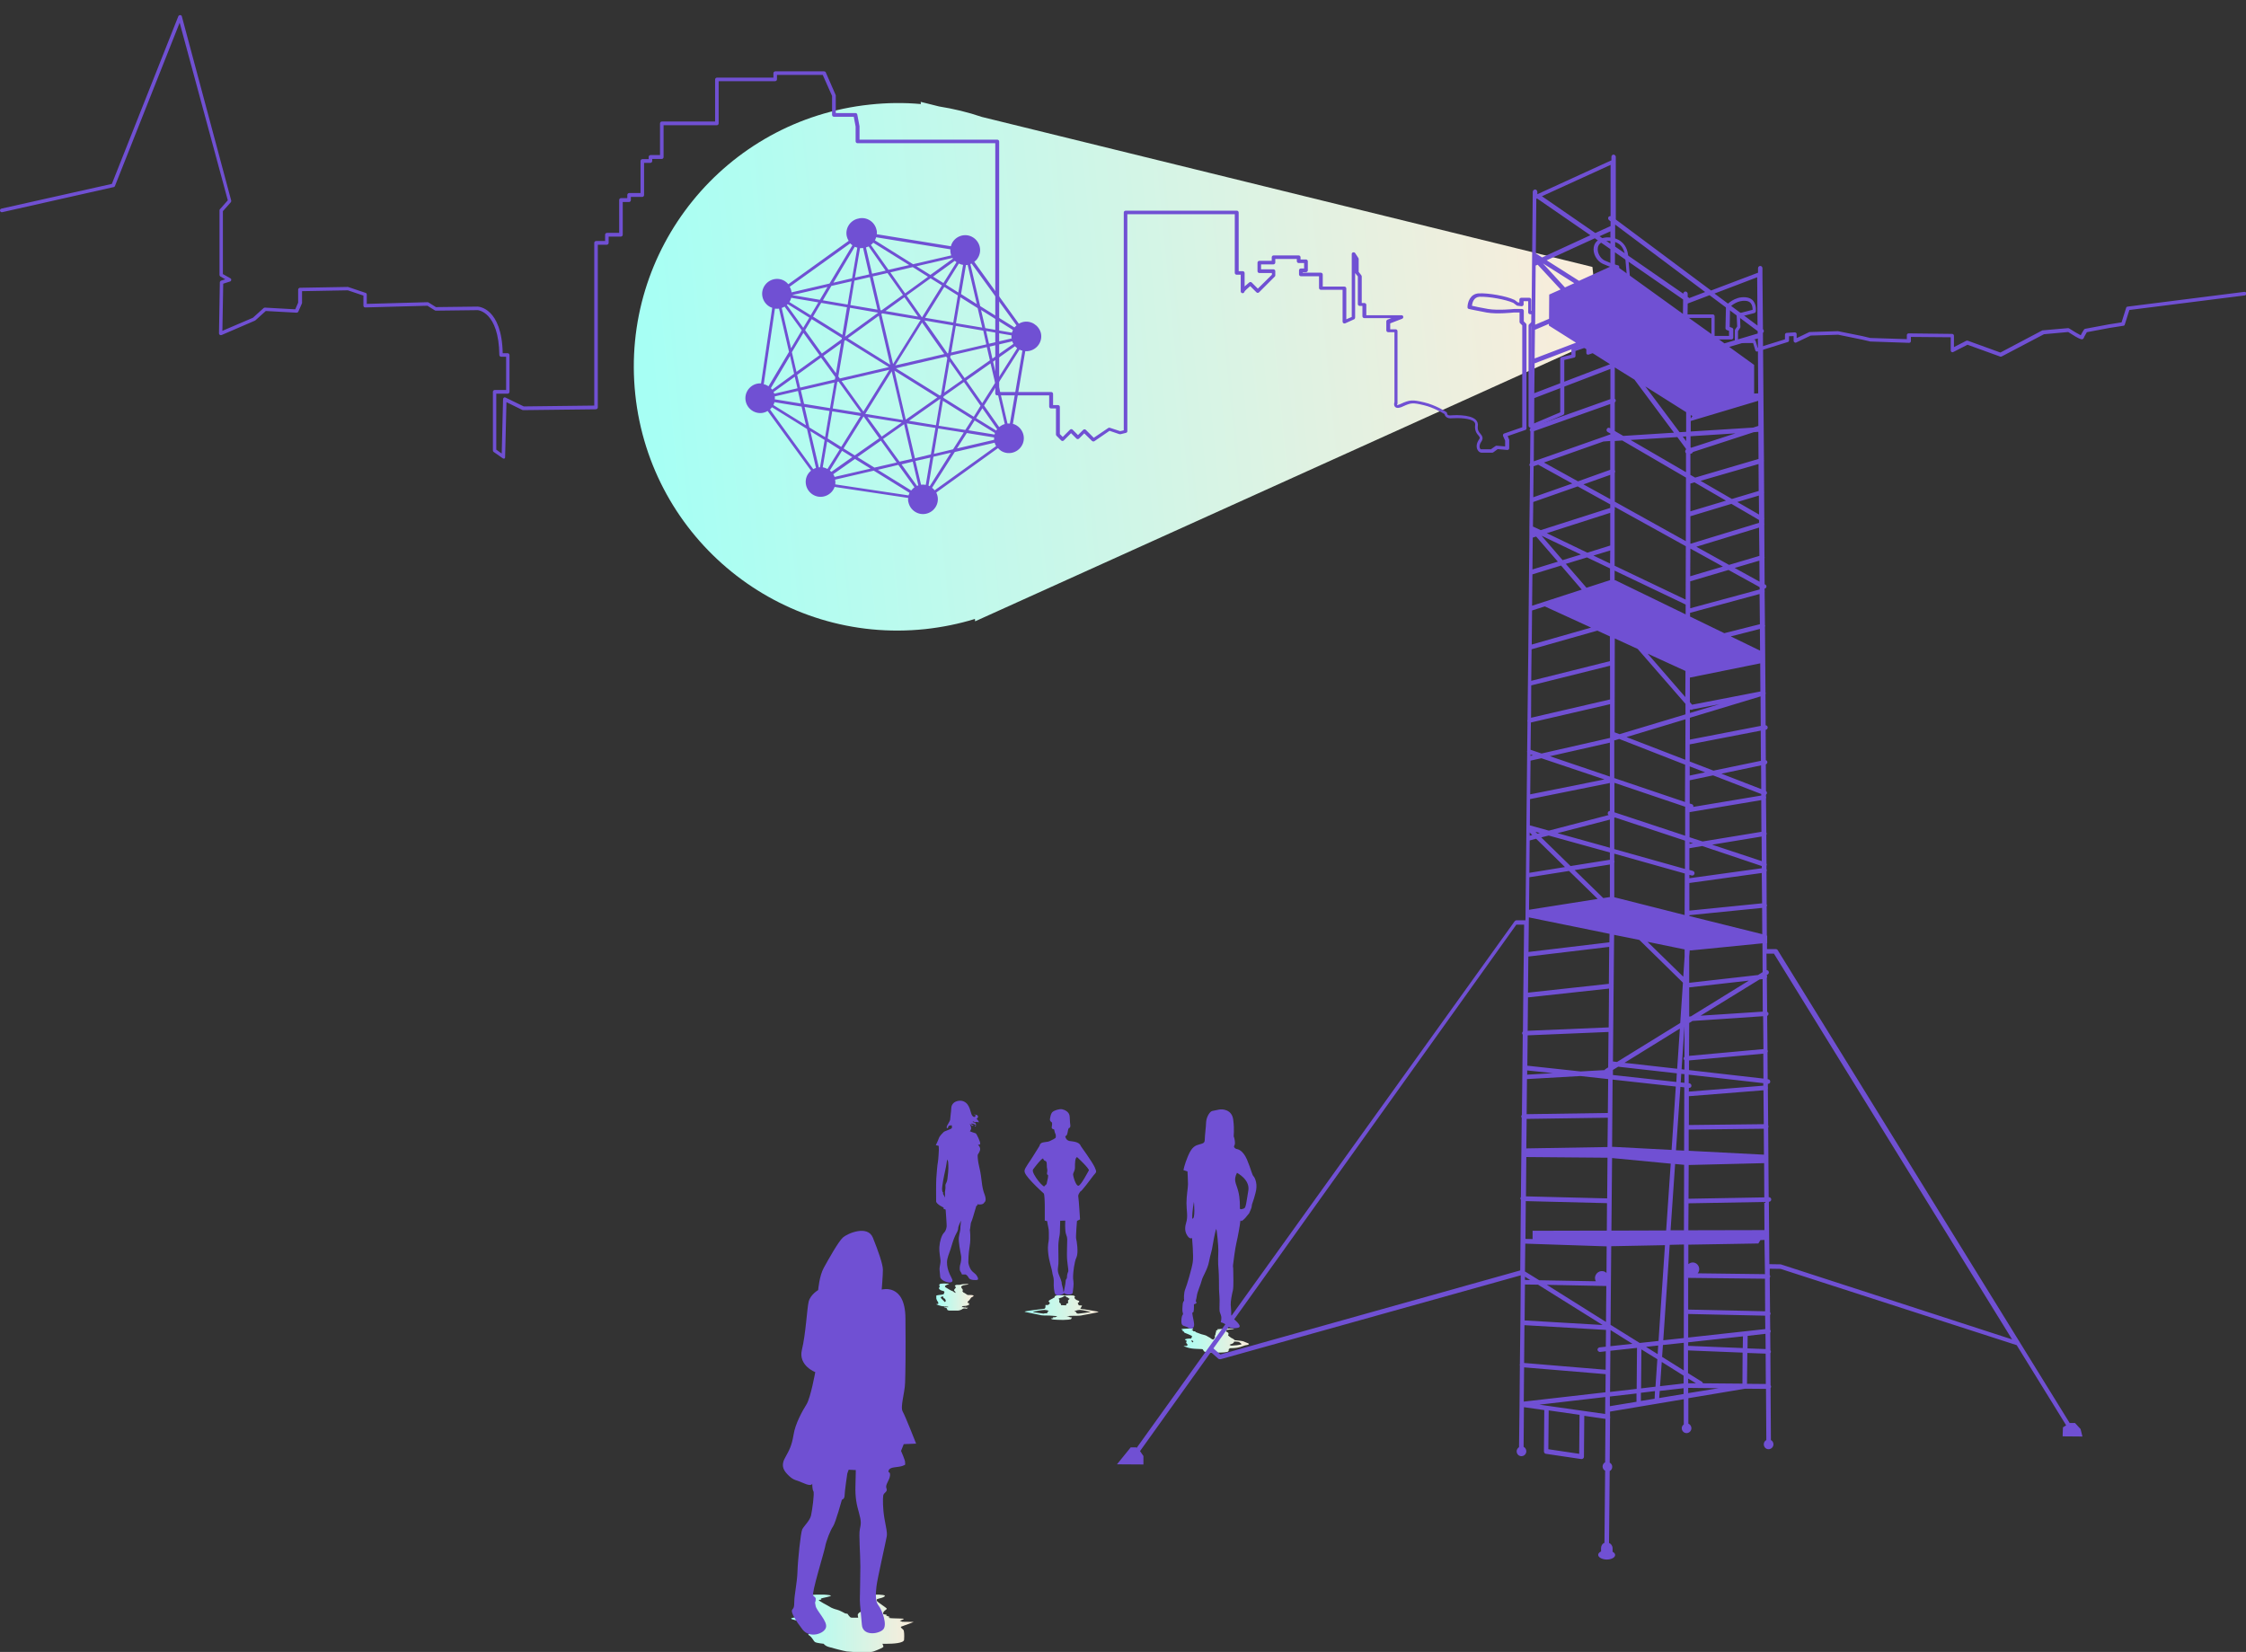<svg xmlns="http://www.w3.org/2000/svg" xmlns:xlink="http://www.w3.org/1999/xlink" viewBox="0 0 1325.1 974.7"><rect x="0" y="0" width="1325.1" height="974.7" fill="#333333" stroke="none"/><defs><path id="a" d="M477.3 941.3c-3.9.8-6.1 1.4-5.8 1.6.3.2 1.3.1 1.3.7s1.6 1.6 1.8 2.6c.2 1 1.8 3.3 2.6 3.5.8.3 4.2.7 4.8 1.2.6.4 1.9 1.9 1.3 2-.6.1-.6.6-.6.6s-.1-.1-1.3-.1c-.7 0-1.7 0-3.2.1-4.3.3-5.3.2-7.9.6-2.6.4-5 .8-2.4 1.5s3.7 1 4.7 2c1 .9 4.8 2 7.1 2.6 2.3.6 4.7 2.7 4.7 2.7s-9.3.5-7.2 1.9c2.1 1.3 2.7 3.5 3.7 4.1 1 .6 5.1 1 5.1 1s.6 1.2 3.1 1.9c2.4.7 8 2.2 10.4 2.6 1.5.2 6.1.5 10.1.5 2.6 0 5-.1 6.1-.6 2.9-1.1 5.5-2.2 5.5-2.7s-.6-1.7-.6-1.7h2.4c3.7 0 10.3-.3 10.4-2.4.2-3 0-4.5-.2-5.4-.2-.9-2.7-2-1.3-2.4 1.4-.4 7.2-2.7 7.2-2.7l-6.8-.1-1.4-.6s2.4-.8 2.2-1c-.2-.1 1-.2-1.6-.3-2.6-.1-6.4-.1-7.2-.4-.8-.3 1 0 .6-.5-.3-.4-2.7-.8-1.9-1.1.8-.3-1.4-.4-1.8-.6-.3-.2-.3-1.1.6-1.9 1-.8 1.6-1.1 1.3-1.5-.3-.4-5.1-3.6-5.6-4.2-.5-.6-.6-1.3 1.1-1.6 1.8-.3 5.3-1.7 2.3-2.1-1.3-.2-3.5-.3-5.6-.3-2.8 0-5.4.2-5.7.7-.5.9-1.1 1.7-1.1 2.1 0 .4.3 1.8.3 2.8 0 1-1 2.7-.3 3.1.6.4.8.7-.5 1.4s-2.1 1.3-1.9 2.3c.2 1 .2 1.3.2 1.3h-3.9l-.8-.3s-1.4-1.5-1.4-1.8-1.5-.4-1.5-.4-3.4-1.9-4.8-2.2c-1.4-.3-3.7-1.2-4.3-1.7-.6-.5-7.6-3.9-6.4-4.1 1.1-.2 1.6-.1 1.3-.4-.3-.3-.5 0 0-.4s6.6-1.3 5.6-1.8c-.6-.3-3.7-.6-6.9-.6-2.3.1-4.4.2-5.9.5"/></defs><clipPath id="b"><use xlink:href="#a" overflow="visible"/></clipPath><linearGradient id="c" gradientUnits="userSpaceOnUse" x1="-662.582" y1="1026.656" x2="-661.582" y2="1026.656" gradientTransform="matrix(72.338 0 0 -72.338 48396.797 75224.484)"><stop offset="0" stop-color="#a7fff4"/><stop offset=".006" stop-color="#a7fff4"/><stop offset=".995" stop-color="#faecda"/><stop offset="1" stop-color="#faecda"/></linearGradient><path clip-path="url(#b)" fill="url(#c)" d="M465.2 940.9H539v33.8h-73.8z"/><defs><path id="d" d="M727.1 792.8c1-.5.9-1 .9-1.1 0 0 .2-.1.6-.1.5 0 1.1 0 1.6.1.9 0 1.2.4 2.2 1.2 1 .7-5.9 1.1-5.9 1.1-2.1-.6-.5-.7.6-1.2m-24.3-1.8h.2c1.6 0 .8 1.1.8 1.1s-1.1-.7-1-1.1m-1.9-7.1c-2.1.2-3.7.1-3.8.4-.1.3.5.5.8.5.3 0-.2.1-.2.2-.1.1.1.4.2.5.1 0 .5.2.5.2s.4 0 .2.1c-.1.1-.2.4.6.7.9.3 3.4 1.4 3.9 1.7.5.4-.4 1.6-.4 1.6h-.6c-.4 0-1 0-1.6.1-1.2.2-2 .5-.9.9 1 .4.2.8.2 1.3s.8 1 .8 1.2c0 .3-.2.8-.2.8l-2.1.1s.6.4 2.3.9c1.6.5 3 .7 5.7.8 2.7.1 3.2.1 3.3.3.1.2.6.8.7 1.1.1.3 1.9.7 3.3.7 1.3 0 1.9 0 3.5.1h1.2c2.2 0 5.8-.1 6.3-.7.7-.7.1-1.1.2-1.1.2 0 .6-.2.6-.4s-.9-.2-.4-.3c.5-.1 1.4-.1 1.4-.1s3 0 5.3-.7 2.6-1 3.5-1.1c.9-.1 2.3-.5 1.2-1.1-1.1-.5-2-.7-2-.8 0-.1-1.3-.5-1.4-.5-.1 0-.7-.1-1.3-.2-.5-.1-2.3-.3-2.7-.3h-.2c-.2 0-.4 0-.4-.1.1-.1-1.2-1-2-1.3-.7-.4-1.6-1.3-1.8-1.4-.2-.2.1-.1.1-.4 0-.3.3-1-.2-1.3-.5-.3-1.3-.7-1.2-.9.1-.2.4-.6.2-.6-.1 0 .5-.2 1.5-.3.9-.1 5-.5 1.9-.6h-1.8c-1.9 0-3 .1-4 .2-1.3.1-3 .2-3 .2s.7.3.1.5-.7.2-.7.3c0 .1-.1 0 0 .4s-.3.8-.3 1c0 .2 0 .9-.3 1.3s-.2 1-.1 1.2c.1.2-.8 1.4-1 1.4-.3 0-1.2-.4-1.8-1-.7-.5-1.3-.6-2.1-1.2-.8-.5-3.3-.9-3.8-1.2s-2.4-.8-2.6-1c-.2-.3-.9-.3-.2-.4.6-.1-1.3-.1-1.3-.1s.1-.3-.2-.5c-.3-.1-.9 0-.7-.2.2-.2.8-.5.9-.7 0-.1-.4-.3-1.5-.3-.6 0-1.1 0-1.6.1"/></defs><clipPath id="e"><use xlink:href="#d" overflow="visible"/></clipPath><linearGradient id="f" gradientUnits="userSpaceOnUse" x1="-664.176" y1="1027.183" x2="-663.176" y2="1027.183" gradientTransform="matrix(39.669 0 0 -39.669 27044.23 41538.223)"><stop offset="0" stop-color="#a7fff4"/><stop offset=".006" stop-color="#a7fff4"/><stop offset=".995" stop-color="#faecda"/><stop offset="1" stop-color="#faecda"/></linearGradient><path clip-path="url(#e)" fill="url(#f)" d="M697 783.8h40.5v14.3H697z"/><defs><path id="g" d="M635 774.3c0-.3-1-.4-1.1-.5-.1-.1 1.6-.9 3.2-.9h.2c1.6.1 5.7 1.1 6.1 1.2.5.1-7.1 1-7.1 1-1.3 0-1.3-.5-1.3-.8m-25.4-.1c-.8-.1 1.3-.6 3.3-.9 1.8-.3 3.3-.4 3.5-.4-.2 0 1.4.2 1.4.2s.9.4.9.5c0 .1.4.2-.4.2s0 .2-.1.4-.3.1-.3.4c0 .3-.3.3-1.1.3s-1.1.2-1.1.2c-1.3-.1-5.3-.8-6.1-.9m16.4-4.1s-.2-.7-.2-.9c0-.2-1-.5-.9-1.2.1-.7.3-1.1-.2-1.5-.5-.4 1-.7 1.6-.9.6-.2.6-.3.6-.3s.9-.4.9-.6c0-.1.1-.1.2-.1.2 0 .4.1.4.1s.9.5.9.7c.1.2.9.1.9.4 0 .2.6.4.8.5.2.1-.8.8-.9 1-.1.2.1 1 .1 1.2 0 .2.3.3-.6.6-.9.3-.5 1.1-.5 1.1l-3.1-.1zm-3.2-5.6c-.7.4-.6.7-.6.9 0 .3-.8.4-.9.6-.1.2-2 .9-2.5 1.5s.5.8.5 1.1c0 .3.1.7-.3.9-.4.2-.7.5-.7.5h-1.5v1.1c0 .5-.3 1-.6 1.1-.4 0-4.1.5-7.1.9s-4.9.7-4.5.9c.4.2 3 .6 5.2 1.1 2.1.4 3.9.8 3.9.8s.1.2 2.6.3c2.5 0 3 0 3.8.1.8.1 3.5.2 3.5.3 0 .1.1.2-.3.3-.4.1-.7.3-.7.3s-1.7 0-1.5.2c.2.1.3.3.2.4-.1 0-1.6.1-1.2.3.4.2.6.4 1.7.5 1 .1 3.4.2 5 .2h.6c1.6 0 4.5-.2 4.6-.6.1-.4.3-.6.3-.6s.6-.3-.8-.3c-1-.2-.5-.6-2.3-.6h.2s.3-.2 2.3-.3c2.5 0 6.2 0 7.1-.4 0 0 6.7-1.2 8.3-1.6 1.6-.4 1.1-.4-.6-.7-1.7-.3-7.2-1.3-8.1-1.3-.3-.1-1.3-.2-1-.4.3-.2 1-1.7 1-1.7l-1.9-.1s-.8-1.3-.6-1.4c.3-.1 1.6-1.1.2-1.4S634 766 634 766s-.3-.4.1-.6c.4-.3-.2-.6-.4-.9-.1-.1-1.2-.2-2.4-.2-1.4 0-2.8.1-2.8.1-.1-.1-2-.2-3.6-.2-.9.1-1.8.2-2.1.3"/></defs><clipPath id="h"><use xlink:href="#g" overflow="visible"/></clipPath><linearGradient id="i" gradientUnits="userSpaceOnUse" x1="-663.872" y1="1027.059" x2="-662.872" y2="1027.059" gradientTransform="matrix(43.403 0 0 -43.403 29418.504 45349.07)"><stop offset="0" stop-color="#a7fff4"/><stop offset=".006" stop-color="#a7fff4"/><stop offset=".995" stop-color="#faecda"/><stop offset="1" stop-color="#faecda"/></linearGradient><path clip-path="url(#h)" fill="url(#i)" d="M604.1 764.3h44.3v14.5h-44.3z"/><defs><path id="j" d="M556.3 767.1c-.5-.4-1.3-1.3-1.3-1.6 0-.2.3-.3.3-.3h.3v-.1l.8-.3v.5s.3.3.3.5c-.1.1 0 .2.4.3.4.1.6.5.8 1 .2.5-.1 1-.2 1s-.4.1-.4.1-.5-.7-1-1.1m-1.9-9.4c-.1.3-.3.5-.3.7 0 .2.4.5.4.7 0 .2-.7.7-.5 1.2.2.5 1 1.1 2 1.3 1 .2 1.1.5 1.2.6.1.1-.5 1.5-.5 1.5l-.9.1v.1s-3.4.3-3.4.6-.1 1.6.1 2c.2.4.4 1.2.7 1.4.3.2.4 1 .4 1.1 0 .1-.1.4-.1.4l-1.3.1s1 .4 1.4.6c.4.2 1.9.5 2.2.6.2.1 3.3.2 3.5.3.2.1 0 .3 0 .3h-.2c-.4 0-1.5 0-1.5-.1s-.2-.1-.4-.1c-.3 0-.5.1.1.3 1 .3 1.2.4 1.2.5s.4.7.4.9c0 .2.5.5 2.7.7h1.3c1.5 0 2.7-.2 3.4-.4.8-.2 1.2-.5 1.6-.8.3-.2.9-.3 1.4-.3h.3c.3.1.4.1.2.1s-.8.1-.8.1 2.1 0 1.9-.2c-.2-.1-.4-.2-.6-.2h-.2s1.3-.2 1.1-.3c-.3 0-.6.1-.9.1h-1.6c-.2 0-.4 0-.2-.1.3 0 1.5 0 1.4-.3 0-.1-.2-.1-.3-.1-.1 0-.3 0-.2.1.1 0 1 0 0 .1-.6.1-1.2.1-1.5.1h-.2s.6-.1.9-.1h.3s-.2-.1-.5-.1h-.3c-.4.1-.9.2-.9.2s.4-.1.6-.3c.2-.2-.5-.4-.5-.4s2.1-.2 2.6-.2 2.1-.7 2.1-.9c0-.1-.4-.1-.7-.1h-.3c-.2 0 1.4-.2.8-.5-.6-.3-.9-.3-1-.5 0-.2.2-.6.6-.9.4-.3.7-.6 1.1-1.3.4-.7.8-.9 1.4-1.2.6-.3.7-.6.2-.8-.4-.2-1.5-.2-1.9-.2h-.8l-.3.1.1-.1-.5-.1-1.5-1c-.6-.4-1-.4-1-.6-.1-.2-.4-.5-.4-.5s.6-.7-.1-1.4c-.6-.7-.6-1.3-.6-1.4 0-.1.6-.5 1.2-.7.7-.2 1.8-.3 2.3-.4.4-.1 1.2-.4.7-.4h-1.2c-1 0-2.4.1-2.7.2-.5.2-1.3.3-1.5.3h-1.6s-.1.1-.7.3c-.5.1-.2.5 0 .7.2.1.5.5.2.8-.3.3-1.1 1.2-.9 1.5.2.4.7.7.7.8-.1.1.3.7.3.7s-1.3-.5-1.3-.7c0-.2-.5-.3-1.4-.7-.9-.4-1.4-.8-2.1-1.2-.6-.4-1.6-.8-1.6-1.2 0-.3.3-.7 1.2-1 .8-.4 2-.7.5-.7h-.6c-1.6-.2-4.1 0-4.2.3"/></defs><clipPath id="k"><use xlink:href="#j" overflow="visible"/></clipPath><linearGradient id="l" gradientUnits="userSpaceOnUse" x1="-666.974" y1="1028.386" x2="-665.974" y2="1028.386" gradientTransform="matrix(22.127 0 0 -22.127 15310.444 23520.195)"><stop offset="0" stop-color="#a7fff4"/><stop offset=".006" stop-color="#a7fff4"/><stop offset=".995" stop-color="#faecda"/><stop offset="1" stop-color="#faecda"/></linearGradient><path clip-path="url(#k)" fill="url(#l)" d="M552.4 757.2h22.3v16.1h-22.3z"/><defs><path id="m" d="M543.3 61.4c-9.8-.9-19.8-.8-30 .3-85.5 9-147.5 85.6-138.5 171 9 85.5 85.6 147.5 171 138.5 10.1-1.1 20-3.1 29.4-6l.1 1.4L944 199.9l-4.5-42.4L579.3 69c-8.2-2.8-16.6-4.8-25.3-6.2l-10.8-2.7.1 1.3z"/></defs><clipPath id="n"><use xlink:href="#m" overflow="visible"/></clipPath><linearGradient id="o" gradientUnits="userSpaceOnUse" x1="-660.882" y1="1026.076" x2="-659.882" y2="1026.076" gradientTransform="scale(569.417 -569.417) rotate(6 9463.413 6824.313)"><stop offset="0" stop-color="#a7fff4"/><stop offset=".006" stop-color="#a7fff4"/><stop offset=".995" stop-color="#faecda"/><stop offset="1" stop-color="#faecda"/></linearGradient><path clip-path="url(#n)" fill="url(#o)" d="M332.6 63.6L937.7 0l39.6 376.7-605.1 63.6z"/><path fill="#7050D3" d="M736.5 702.4c-1.1 6.5-1.4 10.2-2.5 10.6-1 .4-2.5.9-2.5-.1s.2-5.7-1-10.2c-1.2-4.6-3-6.2-.7-10.7.1.1 7.7 3.9 6.7 10.4M703.4 719c-.1-4.4 1-9.9 1-9.9s1 10.6-1 9.9m36.2-24.9c-1-1-1.4-4-3.9-9.9s-5.9-6.2-5.9-6.2-1-.1-1.6-1c-.5-.8.4-1 .4-2.6s-.5-3.5-.7-3.7c-.2-.3.5-3.6-.3-9.9-.7-6.3-6.6-6.5-8.4-6.1-1.8.4-2.4.5-3.9.8-1.5.2-3.5 3.5-3.7 6.5-.1 3.1-.8 8.1-.8 10.3-.1 2.2-.6 2.2-3.7 3.1-3.1.8-4.6 2.9-6.4 7.2-1.8 4.3-2.5 7.8-2.5 7.8l2.4.8s.3 5.2.3 7.5-.9 6.6-.9 11.2 1 7.7-.2 11.6c-1.2 3.9-.3 6.2 1 8 1.3 1.8 2.5 1 2.5 1s1 10.8.4 14.3c-.5 3.5-3.4 13.4-4.4 15.8-1 2.4-.8 6-.7 6.5s-.3.7-.3.7-.5 1.1-.5 1.5-.3 2.9-.2 4.1c.1 1.2.6 1.9.3 2.2-.3.3-1 1.5-.9 4.4.1 2.9 1.9 2 4.3 3.5 2.4 1.4 3.3-.5 3.2-2.2-.1-1.8-.8-4.2-1-5.9-.2-1.7.4-.4.7-1.6.3-1.2.2-4.2.2-4.2s2.1-.5 1.4-1.3c-.7-.8.1-1.4.3-3.6.2-2.2 2.3-6.7 2.9-9.2.6-2.5 3.4-6.3 4.3-11.1.9-4.8 1.6-5.6 2.3-10.4.8-4.8 1.8-9 2-8.8.3.2 1.3 10.5 1.2 12.7-.1 2.2-.3 7.6.1 10.9.3 3.3.3 9.9.3 11.8s.5 5.7.3 8.9c-.1 3.2 0 2.6 0 3.4 0 .8.1 1.3.8 3.1.7 1.8-.1 4.2-.1 4.2s1.9.3 3.4 1.7 3 2.2 6.5 1.6c3.5-.5-1.1-4.2-2.1-5.2-1-1.1-1.8-2.5-1.6-2.7.1-.3-.1-3.7-.3-5.8-.1-2 .7-6.1 1.3-8.5.5-2.5.2-8.9.2-11.6 0-2.7-.3-1.8-.1-3.5.2-1.7 1.2-9.8 2-13 .8-3.2 2.2-11.2 2.2-12.1-.1-.8.6-1.3.6-.7s2.5-1.6 3.1-2.6c.7-1 1.4-1.6 1.5-1.8.1-.3 1.6-3.1 1.6-4.4 0-1.2 1-2.7 2.2-7.6 1.5-5.1-.2-8.9-1.1-9.9m-97.2-3.5c-.5.8-4.4 8.4-6 9-1.6.6-3.4-5.8-3.3-6.8.1-1 1.1-1.9 1.1-3.9s0-6.1 1.3-6.1c0-.1 7.4 6.9 6.9 7.8M630.3 750c-.2.8-.8 1.8-.8 3.4s-.8 1-.8 2.7c-.1 1.7-.9 4.9-.9 5.3 0 .4-.5 1.6-.5.2-.1-1.5-.9-3.7-.9-4.3 0-.5 0-.8-.6-2.5-.6-1.8-2.1-3.9-1.6-6.9.5-3 .2-5.6.2-11.3-.1-5.6.9-7.3.9-9.1 0-1.8.2-7.2.2-7.2l3-.1s-.4 6 .5 8.2c.9 2.2.6 3.5.6 4.7 0 1.2-.2 7-.1 8.9 0 1.9.9 7.2.8 8m-12-55.4c0 .6-.8 3.5-.8 3.9 0 .4-1.6 1.3-1.4 1.6.2.3-1.5-.8-3.4-3.2-1.9-2.4-4-5.8-3.2-6.9.8-1.1 4.7-6.3 5.9-6.5 0 0 .3 1.2 1.1 1.4.8.2 1.1.6 1.1 2.6 0 1.9.2 1.6.3 2.8.1 1.2-.6 2.5.1 2.8.6.2.3.9.3 1.5m27.5-6c-1.5-3.2-8.1-12.3-8.1-12.3-.9-2.7-4.5-2.7-6.9-3.1-2-.6-2.2-2.4-2.2-2.4l-.2-.3c1.8-.5 1.3-3.6 2.2-4.9 1.3-.1.8-2.3.8-2.3s-.2-1.5-.3-4.4c-.1-2.9-3-4.1-4.5-4.4-1.5-.3-4.4.6-5.5 1.5-1.1.9-1.3 2.4-1.6 4-.4 1.6 1.1 2.2 1.2 2.4.1.3 0 1.6-.2 2.7s1.4 1.3 1.4 1.3.4 1.9.7 2.5c.4.6.3 1.3.3 2.1s-2.6 1.7-3.4 2.2c-.8.4-1.3.5-3.7.8-2.4.3-2.5 2.1-2.5 2.1s-1.7 2.7-3.8 6.1c-2.1 3.4-4.7 6.7-5 8.3-.4 1.5 1.4 3.8 4.4 7 3 3.2 6.6 6.4 6.9 6.7.4.4.6 4.4.6 8v8l1.4.3s.4 2.6.7 3.8c.4 1.2.3 4.6.3 6.6s-.9 3.3-.4 8.2c.4 4.9 2.3 10 2.4 11.5.1 1.5.9 2.9.9 4.9s-.2 4.1.5 7.2c.7 3.1 5.6.9 5.7.1 0 1.1 4.9 1.7 5-.2.2-1.9.7-4.7.4-6.6-.4-1.9-.1-4.7-.1-4.7s.5-6.6 1.9-9.4c1.3-2.9.1-10-.2-11-.3-1 .5-10.5.5-10.5l1.8-.9s-.7-11.5-1-13.2c-.3-1.7.7-2.2 1-3.1.9-.1 6.3-7.5 7.9-9.6 1.7-2.1 2.2-1.7.7-5M499.9 869.4s-1.6 10.7-1.6 12.9c0 2.3-1.6 2.6-1.6 2.6s-3.7 13.5-5.2 15.7c-1.6 2.3-4 8.4-4.7 12.1-.7 3.7-8.2 27.6-7 28.8 1.2 1.2 1.7 1 1.4 3-.4 1.9-.5 0 0 3s7.2 9.1 6.1 12.8c-1 3.7-9.6 6.6-13.8 1.2-4.2-5.4-6.6-9.8-6.3-11.2.3-1.4 1.4-.5 1.4-4.9s1.7-11.4 1.9-18.2c.2-6.8 1.9-22.9 2.8-24.8.9-1.9 4.5-5.1 5.2-8.2.7-3.1 2.1-13.3 1.4-14.3-.7-1-.7-4.5-.7-4.5s-.2 1.9-4.9-.2-5.8-1.6-8.6-4.2-5.4-5.6-2.6-10.7c2.8-5.1 4-7.3 5.1-13.8 1-6.5 5.2-14 7.7-18 2.4-4 5.1-18.9 5.1-18.9s-10.1-3.8-7.9-13.1c2.3-9.3 3-24.3 4-28.5 1.1-4.2 5.6-6.8 5.6-6.8s.7-8.4 3.3-13.1c2.6-4.7 8.7-15.7 11.4-18 2.6-2.3 14.5-7.5 17.6.2 3.1 7.7 5.9 15.6 5.9 18.9 0 3.3-.7 11.7-.7 11.7s13.8-4 14 16.8c.2 20.8 0 31.8-.2 38.1-.2 6.3-3 14.3-1.4 17.1 1.6 2.8 7.9 18.9 7.9 18.9l-7.3.3-1.6 4s2.6 5.8 2.4 6.8c-.2 1 1 1.2-1.7 2.1-2.8.9-7 .4-7.9 2.4-.9 2.1 1 .3.7 3.3-.4 3-3 5.4-2.1 7.5.9 2.1-1.6 2.4-1.9 4.2-.3 1.7-.3 7.7.7 13.5s1.7 7.9 1.4 10.5c-.4 2.6-5.6 25.2-6.1 29.7s-.7 8.9 1.2 11.2 5.8 11.9 2.4 14.5c-3.3 2.6-11.7 3.3-12.2-3.1-.5-6.5-1.2-11.9-1.2-14.7 0-2.8.3-12.4.3-19.7 0-7.3-1-18.9-.3-22 .7-3.1.9-4.7-.5-9.6-1.4-4.9-2.3-9.1-2.1-15.9.2-6.8.2-9.4.2-9.4l-4.2-.2-.8 2.2zm59.5-177.8c-.3 3.1-.5 5.4-1.1 6.3-.5.9-.6 1.4-.5 2.3.1.9-.3 3.1-.3 3.1s.1 3.7 0 3.3c-.1-.5-1.1-2.1-1.1-2.1v-1l-.3-.2s-.3-.6-.3-2 1.1-7.5 1.8-10.4c.7-2.9 1.2-6.8 1.2-6.8s.4.7.5 1c.1.2.4 3.4.1 6.5m21.5 13.2c-.8-2.1-1.3-3.8-1.8-8.3-.5-4.4-1-6.5-1.5-8.6-.5-2.1-.8-4.5-.8-5.9 0-1.3.5-.9 1.3-3s-1.3-3.6-1.1-3.6c.3 0 1.3.3 1.3-.7.1-1-2.1-5.8-2.7-6-.6-.1-3.4-1.2-3.4-1.2s1-1 .7-2.3c-.3-1.3-.8-2.2-.8-2.2s.7.6 1.2 1.1c.5.5 1.1-.2 1.1-.2s-.2-.1-.5-.1-1.1-.8-1.1-.8 1.1-.2 2.3.5c1.3.7.1.7 0 .9-.1.2.6.9.7-.6s-1.4-1.5-1.8-1.7c-.5-.2.3-.6.7-.2.5.4 1 .2 1.3.1.3-.1.9 0 1.4.3.3-.9-1.4-2.3-1.4-2.3s.7.4 1-1c.3-1.4-2.5-1.4-2.5-1.4s.7.3 1 .4c.3 0 .2.4-.3.9s-1.7-.2-2.2-1.9c-.5-1.7-1-3.7-2.1-5.2-1.1-1.6-3.3-2.9-6.2-2.1-2.9.8-3.5 3.1-3.5 4.4 0 1.4-.6 5.2-.6 6.1 0 .9-.3 1.3-1.6 3.6-1.3 2.2.4 2.3.4 1.2 0-1.1 2.1-1 2.1-1s.3 1.2 0 1.7-4.4 1.8-4.7 2.2c-.3.3-2.4 2.2-2.9 3.7s-1.8 4.1-1.8 4.1l1.7.4s.1 1.6.1 2.3-.3 6.1-.6 7.5c-.3 1.4-.7 6.5-.9 9.3-.2 2.9-.1 11.9-.1 13.6s4.4 3.7 4.4 3.7v.8l1.2.4s.7 9.1.6 9.8c-.1.7-.2 2.5-1.6 3.9-1.4 1.4-2.5 5.2-2.7 8.4-.2 3.3.7 6.8.7 8.2 0 1.4-.5 3.1-.6 4.6 0 1.5.3 2.6.4 4.7.1 2.1 4.3 3.8 6.3 3.3s.4-2.3-.7-4.8-1.6-4.7-1.6-7 1.2-5.1 2.1-7.7c.8-2.6 1.6-5.5 2.7-7.9 1.2-2.3 1.8-3.3 1.8-4.5 0-1.3 1.7-4.5 1.7-4.5s-.5 4.1-.4 4.7c.1.7-.6 2.9-.9 5.2-.3 2.4.8 8.1 1.2 10.2.5 2.1 0 4.7-.3 5.5-.3.8-.7 3.5 0 4.4.7.9.9 1.8.9 1.8h2.1c.3 0 1.3.7 2 2.1.7 1.3 4.5 1.4 5.2 1 .7-.5-.3-2.1-.9-2.9-.6-.8-2.1-1.6-3-2.9-.9-1.2-1.7-3.9-1.6-4.6 0-.7 0-4.8.8-9.5s.1-9.4.1-9.4.4-2.2.5-3.5c.1-1.3.5-1.2 1.3-4s2-6.7 2-6.7l.7-.5-.1-.8.4.4h1c.2 0 2.1.1 2.7-1.2 1.1-.7 1-2.6.2-4.7M297.2 270.6c-.2 0-.4-.1-.6-.2l-5.3-3.7c-.3-.2-.5-.5-.5-.9v-34.6c0-.6.5-1.1 1.1-1.1h6.7v-19.6h-2.9c-.6 0-1.1-.5-1.1-1-.3-25.7-12.7-26.5-12.8-26.5l-24.7.3c-.2 0-.4-.1-.6-.2l-4.3-2.7-36.7 1c-.3 0-.6-.1-.8-.3-.2-.2-.3-.5-.3-.8v-5.9l-9.2-3.1-27 .5v6.9c0 .1 0 .3-.1.4l-2.1 4.8c-.2.4-.6.6-1 .6l-18.2-1-6.1 5.5c-.1.1-.2.1-.3.2l-19.7 8.5c-.3.1-.7.1-1-.1-.3-.2-.5-.5-.5-.9l.5-30.1c0-.4.3-.8.7-1l2.5-.8-2.9-1.7c-.3-.2-.5-.5-.5-.9v-38.1c0-.3.1-.5.3-.7l4.6-5.2L106 13.4l-38.2 96.4c-.1.3-.4.6-.8.6L1.3 125.2c-.6.1-1.1-.2-1.3-.8-.1-.6.2-1.1.8-1.3L66 108.5l39.2-98.9c.2-.4.6-.7 1.1-.7.5 0 .9.3 1 .8l29.1 108.6c.1.3 0 .7-.2 1l-4.7 5.3v37.1l4.4 2.5c.4.2.6.6.5 1 0 .4-.3.8-.7.9l-4 1.3-.5 27.8 18-7.7 6.3-5.7c.2-.2.5-.3.8-.3l17.9 1 1.7-3.9v-7.7c0-.6.5-1 1-1.1l28.3-.5c.1 0 .2 0 .4.1l10.1 3.4c.4.1.7.5.7 1v5.5l35.9-1c.2 0 .4.1.6.2l4.3 2.7 24.5-.3c.6 0 14.3.6 14.9 27.5h2.9c.6 0 1.1.5 1.1 1.1v21.7c0 .6-.5 1.1-1.1 1.1h-6.7v33l3.2 2.3.8-32.1c0-.4.2-.7.5-.9.3-.2.7-.2 1 0l10.7 5.2 41.6-.5v-96c0-.6.5-1.1 1.1-1.1h5.3v-3.7c0-.6.5-1.1 1.1-1.1h7.2V118c0-.6.5-1.1 1.1-1.1h3.7V115c0-.6.5-1.1 1.1-1.1h6.7V95c0-.6.5-1.1 1.1-1.1h3.7v-1.3c0-.6.5-1.1 1.1-1.1h5.6V72.8c0-.6.5-1.1 1.1-1.1h31.4V46.9c0-.6.5-1.1 1.1-1.1h33.3v-2.6c0-.6.5-1.1 1.1-1.1h28.8c.4 0 .8.2 1 .6L493 56c.1.1.1.3.1.4v10.3h11.7c.5 0 .9.4 1 .9l1.3 6.9v7.9h81.3c.6 0 1.1.5 1.1 1.1v147.8h30.7c.6 0 1.1.5 1.1 1.1v6.6h2.9c.6 0 1.1.5 1.1 1.1v16l1.7 1.7 4.3-4.3c.4-.4 1.1-.4 1.5 0l3.2 3.2 3.1-3.1c.4-.4 1.1-.4 1.5 0l4.7 4.7 8.6-5.8c.3-.2.6-.2.9-.1l6.1 2 2.1-.5V125.4c0-.6.5-1.1 1.1-1.1h65.6c.6 0 1.1.5 1.1 1.1V160h2.4c.6 0 1.1.5 1.1 1.1v7.9c.7-.6 1.6-1.4 2.8-2.4.4-.3 1-.3 1.4.1l3.6 3.6 8.3-8.2v-1H743c-.6 0-1.1-.5-1.1-1.1v-5c0-.6.5-1.1 1.1-1.1h7.3v-2.1c0-.6.5-1.1 1.1-1.1h14.8c.6 0 1.1.5 1.1 1.1v1.3h3.2c.6 0 1.1.5 1.1 1.1v5.3c0 .6-.5 1.1-1.1 1.1h-1.9v.3h10.7c.6 0 1.1.5 1.1 1.1v7.1h12.8c.6 0 1.1.5 1.1 1.1v18.2l3.2-1.4v-37.1c0-.5.3-.9.8-1 .5-.1.9 0 1.2.4l1.9 2.9c.1.2.2.4.2.6v7.6l1.6 2.1c.1.2.2.4.2.7v15.6h1.6c.6 0 1.1.5 1.1 1.1v6.1h20.8c.5 0 1 .4 1 .9.1.5-.2 1-.7 1.2l-7 2.7v3.5h3.2c.6 0 1.1.5 1.1 1.1V238c0 .1 0 .3-.1.4-.1.2-.2.6-.2.7.1-.1.7-.1 2.2-.8 5.4-2.5 7-2.5 13.8-.9 6.8 1.6 12.9 5.5 13.1 5.7.3.2.5.5.5.9 0 0 0 .5.4.8.4.3 1 .3 1.4.3 1.2-.1 11.7-.9 15.2 2.7.9 1 1.3 2.2 1.1 3.5-.3 2.5.6 3.6 1.5 4.6.9 1.1 2.1 2.5.5 4.8-1.3 1.9-1 3.2-.8 3.7.2.5.5.7.6.7h5.9l2.7-1.9c.2-.2.4-.2.7-.2l5 .4V260l-1.2-2.7c-.1-.3-.1-.6 0-.9.1-.3.3-.5.6-.6l10.7-3.7V192l-1.3-1.3c-.2-.2-.3-.5-.3-.7v-5.6H893c-.3 0-9.7 1.1-15.9 0-6.1-1.1-10.4-2.1-10.5-2.1-.5-.1-.8-.5-.8-1 0-2.7 1.4-7.9 6.6-8.2 5.8-.3 16.4 1.6 21 3.8.1 0 .1.1.2.1l1.9 1.4.9.1v-1.7c0-.6.5-1.1 1.1-1.1h4.8c.6 0 1.1.5 1.1 1.1v6.6h.8c.6 0 1.1.5 1.1 1.1v6.1c0 .3-.1.5-.3.7l-1.4 1.4v57.6h.4l16.5-7v-31.6c0-.5.3-.9.8-1l5.8-1.4v-2.9c0-.5.3-.9.7-1l8.5-2.9c.3-.1.7-.1 1 .1.3.2.4.5.4.9v3.3l16.8-5.9v-32l-1.8-.4c-.5-.1-.9-.6-.9-1.1l1-9.1c-1.2-.3-3.7-1.1-7.3-2.7-3.5-1.6-5.9-6.1-5.2-9.8.6-3.3 3.2-5.3 7.2-5.7.2 0 5.2-.6 9 2.5 2.4 1.9 3.8 4.8 4.1 8.5l1.3 15.6c0 .4-.1.7-.4.9l-1.7 1.3-.2 30.7 9.6-3.5v-5.3c0-.4.3-.8.7-1l10.4-4.2c.1-.1.3-.1.4-.1h29.8c.6 0 1.1.5 1.1 1.1v11.6h8.5v-3l-1.4-.5c-.4-.2-.7-.6-.7-1l.3-13c0-.3.1-.5.3-.7.2-.2 4.7-5.2 11.3-4.6 2 .2 3.6.9 4.6 2.3 1.9 2.5 1.4 5.9 1.4 6.1-.1.4-.4.8-.8.9l-8.5 2.2.2 6c0 .2 0 .4-.2.6l-1.2 1.9v5h9.4c.5 0 .9.3 1 .8l1.2 4 16.1-5v-2.7c0-.6.4-1 1-1.1l4.8-.3c.3 0 .6.1.8.3.2.2.3.5.3.8v2.3l7.3-3.5c.1-.1.3-.1.4-.1l16.5-.5h.2l14.4 2.9 4.6 1.1 21.6.7v-2.3c0-.3.1-.6.3-.8.2-.2.5-.3.8-.3l25.6.3c.6 0 1.1.5 1.1 1.1v6.7l7.2-3.7c.3-.1.6-.2.9-.1l19.3 7 24.6-13c.1-.1.3-.1.4-.1l14.9-1.3c.2 0 .5 0 .7.2 2.5 1.6 5.5 3.4 6.8 4 .6-1.2 1.6-2.9 1.9-3.3.2-.3.4-.4.7-.5l13.9-2.6 7.6-1.2 2.7-8.6c.1-.4.5-.7.9-.7l68.8-8.7c.6-.1 1.1.3 1.2.9.1.6-.3 1.1-.9 1.2l-68.1 8.6-2.7 8.6c-.1.4-.4.7-.8.7l-8.3 1.3-13.3 2.5c-.7 1.3-1.7 2.9-1.8 3.4-.1.3-.4.6-.7.7-.5.2-1.3.5-8.5-4.2l-14.3 1.3-24.9 13.1c-.3.1-.6.2-.9.1l-19.3-7-8.4 4.3c-.3.2-.7.2-1 0-.3-.2-.5-.5-.5-.9V199l-23.5-.2v2.4c0 .3-.1.6-.3.8-.2.2-.5.3-.8.3l-22.9-.8-4.7-1.1-14.2-2.9-16.2.5-8.6 4.1c-.3.2-.7.1-1-.1-.3-.2-.5-.5-.5-.9v-2.8l-2.7.1v2.4c0 .5-.3.9-.7 1l-17.9 5.6c-.3.1-.6.1-.8-.1-.3-.1-.4-.4-.5-.6l-1.3-4.3h-9.7c-.6 0-1.1-.5-1.1-1.1V195c0-.2.1-.4.2-.6l1.2-1.8-.3-6.5c0-.5.3-.9.8-1.1l8.6-2.2c0-.9-.1-2.6-1-3.8-.7-.9-1.7-1.4-3.1-1.5-4.7-.4-8.3 2.7-9.2 3.6l-.2 11.8 1.4.5c.4.2.7.5.7 1v4.8c0 .6-.5 1.1-1.1 1.1h-10.7c-.6 0-1.1-.5-1.1-1.1v-11.6h-28.6l-9.5 3.9v5.4c0 .4-.3.8-.7 1l-11.7 4.2c-.3.1-.7.1-1-.1-.3-.2-.5-.5-.5-.9l.3-32.8c0-.3.2-.6.4-.8l1.7-1.2-1.3-15c-.3-3.1-1.4-5.5-3.3-7.1-3.2-2.5-7.4-2-7.5-2-3.1.3-4.9 1.6-5.3 3.9-.5 2.9 1.4 6.4 4 7.6 5.1 2.3 7.7 2.8 7.8 2.8.5.1.9.6.8 1.1l-1 9.1 1.7.3c.5.1.9.5.9 1v33.6c0 .4-.3.8-.7 1l-18.9 6.6c-.3.1-.7.1-1-.1-.3-.2-.4-.5-.4-.9v-3.3l-6.4 2.2v2.9c0 .5-.3.9-.8 1l-5.8 1.4v31.4c0 .4-.3.8-.6 1l-17.3 7.4c-.1.1-.3.1-.4.1h-1.7c-.6 0-1.1-.5-1.1-1.1v-59.1c0-.3.1-.5.3-.7l1.4-1.4v-4.6h-.8c-.6 0-1.1-.5-1.1-1.1v-6.6h-2.7v1.9c0 .3-.1.6-.4.8-.2.2-.5.3-.8.3l-2.4-.3c-.2 0-.4-.1-.5-.2l-2-1.5c-4.4-2-14.5-3.8-19.9-3.6-3.5.2-4.3 3.6-4.5 5.3 1.5.4 5 1.1 9.5 1.9 5.9 1 15.3 0 15.4 0h4.6c.6 0 1.1.5 1.1 1.1v6.2l1.3 1.3c.2.2.3.5.3.7v61.1c0 .5-.3.9-.7 1l-10.4 3.6.8 1.9c.1.1.1.3.1.4v4.8c0 .3-.1.6-.3.8-.2.2-.5.3-.8.3l-5.7-.5-2.6 1.9c-.2.1-.4.2-.6.2h-6.3c-.9 0-1.8-.6-2.4-1.7-.9-1.7-.6-4 .9-6.1.7-1 .5-1.2-.3-2.3-1-1.1-2.4-2.8-2-6.3.1-.7-.1-1.3-.6-1.8-2.1-2.2-9.2-2.4-13.5-2.1-1.3.1-2.3-.2-3-.8-.6-.5-.9-1.2-1-1.7-1.5-.9-6.6-3.9-12.1-5.2-6.6-1.6-7.6-1.5-12.4.7-1.4.7-3.5 1.4-4.6.3-.9-.9-.6-2.2-.4-2.8V196H819c-.6 0-1.1-.5-1.1-1.1v-5.3c0-.4.3-.8.7-1l2.3-.9h-16c-.6 0-1.1-.5-1.1-1.1v-6.1h-1.6c-.6 0-1.1-.5-1.1-1.1v-16.3l-1.6-2v26.3c0 .4-.2.8-.6 1l-5.3 2.4c-.3.1-.7.1-1-.1-.3-.2-.5-.5-.5-.9V171h-12.8c-.6 0-1.1-.5-1.1-1.1V163h-10.7c-.6 0-1.1-.5-1.1-1.1v-2.4c0-.6.5-1.1 1.1-1.1h1.9v-3.2h-3.2c-.6 0-1.1-.5-1.1-1.1v-1.3h-12.7v2.1c0 .6-.5 1.1-1.1 1.1H744v2.9h7.3c.6 0 1.1.5 1.1 1.1v2.5c0 .3-.1.5-.3.7l-9.3 9.3c-.4.4-1.1.4-1.5 0l-3.7-3.7c-1.5 1.3-3.1 2.7-3.4 3.3-.1.5-.5.9-1.1.9-.6 0-1.1-.5-1.1-1.1v-9.8h-2.4c-.6 0-1.1-.5-1.1-1.1v-34.6h-63.4v128c0 .5-.3.9-.8 1l-3.2.8h-.6l-5.9-2-8.9 6.1c-.4.3-1 .2-1.4-.1l-4.6-4.5-3.1 3.1c-.4.4-1.1.4-1.5 0l-3.2-3.2-4.3 4.3c-.4.4-1.1.4-1.5 0l-2.8-2.8c-.2-.2-.3-.5-.3-.7V241h-2.9c-.6 0-1.1-.5-1.1-1.1v-6.6h-30.7c-.6 0-1.1-.5-1.1-1.1V84.5h-81.3c-.6 0-1.1-.5-1.1-1.1v-8.7l-1.1-5.8H492c-.6 0-1.1-.5-1.1-1.1V56.6l-5.5-12.4h-27v2.6c0 .6-.5 1.1-1.1 1.1H424v24.9c0 .6-.5 1.1-1.1 1.1h-31.4v18.8c0 .6-.5 1.1-1.1 1.1h-5.6V95c0 .6-.5 1.1-1.1 1.1H380v19c0 .6-.5 1.1-1.1 1.1h-6.7v1.9c0 .6-.5 1.1-1.1 1.1h-3.7v19.3c0 .6-.5 1.1-1.1 1.1h-7.2v3.7c0 .6-.5 1.1-1.1 1.1h-5.3v96c0 .6-.5 1-1.1 1.1l-42.9.5c-.2 0-.3 0-.5-.1l-9.4-4.6-.8 32.5c0 .4-.2.7-.6.9.1-.1-.1-.1-.2-.1"/><path fill="#7050D3" d="M1050.9 746.1c-.1 0-.3-.1-.4-.1l-6.6-.1-.3-36.8h.1c.7 0 1.3-.6 1.3-1.4 0-.7-.7-1.4-1.4-1.3h-.1l-.3-41c.1-.2.2-.5.2-.7 0-.3-.1-.5-.2-.7l-.2-21.7c.1-.2.1-.3.1-.5 0-.1 0-.2-.1-.2v-2.1h.1c.7 0 1.3-.5 1.3-1.2.1-.7-.4-1.4-1.2-1.5h-.3l-.1-15.8c.1-.2.2-.5.2-.8 0-.2-.1-.4-.2-.6l-.2-20.2c.5-.2.8-.7.8-1.3 0-.5-.4-.9-.8-1.1l-.2-20c.1-.2.2-.5.2-.8 0-.2-.1-.4-.2-.6v-.3l.6-.4c.6-.4.8-1.2.4-1.9-.2-.4-.7-.6-1.1-.6l-.1-9.7h4.4l140.5 227.6-136.2-44.2zm-20.2 70.4l.2-18.2 10.8.4.1 17.9-11.1-.1zm10.9-29.5l.1 9-10.7-.4.1-7.4 10.5-1.2zm-45.6 2.2v-13.9l45.4 1 .1 7.9-45.5 5zm32.2 6.2l-32.2-1.3V792l32.3-3.5-.1 6.9zm-.2 21l-23.3-.2c-.1-.4-.3-.7-.6-.9l-8.2-5.1v-13.4l32.2 1.3-.1 18.3zm-32 5.6v-3.1l17.9.2L996 822zm0-8.6l4.6 2.8H996v-2.8zm-17.1 11.5l.3-4.2 14.1-1.6v3.4l-14.4 2.4zm-11.5-32.5l-17.2-10.7.4-46.4h.4l31.3-.6-3.8 56.5-11.1 1.2zM978 799l-6.9-4.3 7.2-.8-.3 5.1zm-1.3 19.2l-8.5 1 .2-23 9.4 5.8-1.1 16.2zm-.5 7.1l-8.1 1.3v-4.8l8.3-1-.2 4.5zm-10.6-5.8l-15.7 1.8.2-24.3 15.7-1.7-.2 24.2zm-.1 7.6l-15.7 2.6V824l15.7-1.8v4.9zm-57.3 1.7l38.9-4.5-.1 10-38.8-5.5zm23.5 29l-18.2-2.7.2-22.9 18.2 2.6-.2 23zm-32.5-51l48.1 4-.1 10.7L899 827l.2-20.2zM720 799.2l-4.1-3.6 178.7-250h4.6l-.2 17.7v.1l-.3 23.9v.1l-.2 21.2c-.3.3-.5.6-.5 1s.2.7.4.9l-.2 19.2v.2l-.3 27.9c-.2.2-.4.6-.4.9 0 .3.1.6.3.9l-.5 46.7c-.2.2-.3.5-.3.8 0 .3.1.6.3.8l-.4 41.7L720 799.2zm205.7-285.3l16.9 16.5-40.5 6.4.2-19.2 23.4-3.7zm-23.2-18l3.8-1 17 16.7-21 3.4.2-19.1zm0-4.7l1.5 1.5-1.5.4v-1.9zm6 .3l-1.5.4-1.1-1.1 2.6.7zm-5.8-20l47.1-9.5v16.5c-.5 0-1.1.4-1.2.9-.2.6 0 1.1.5 1.5l-35.3 9.2-11.2-3.1.1-15.5zm.3-22.7l6.4-1.4 37.2 12.5-43.8 8.8.2-19.9zm0-3.6l1.4.5-1.4.3v-.8zm.2-18.9l46.7-10.8v19.9l-40.4 9.2-6.5-2.2.2-16.1zm.2-21.9l46.5-11.6v19.9l-46.6 10.8.1-19.1zm.2-21.3l38.8-11 7.4 3.4v14.6l-46.4 11.6.2-18.6zm.3-22.9l7.5-2.4 27.3 12.5-35 10 .2-20.1zm.2-21.3l16.9-5.2 12.2 14.2-29.3 9.5.2-18.5zm.2-21.7l2-.6 12.8 14.8-15 4.6.2-18.8zm.1-2.9v.1-.1zm.2-18.1l26.2-9.2 19.2 10.6v2.1l-41 13.1-4.1-1.9-.5-.2.2-14.5zm.2-21.1l2.7-.9 20.1 11.1-23 8.1.2-18.3zm.2-20.7l45-16v14.3l-.2-.1c-.6-.4-1.5-.2-1.8.5-.4.6-.1 1.5.5 1.8l1.6.9v.5l-45.2 15.9.1-17.8zm.2-19.5l44.9-17.2v17.8l-45 16 .1-16.6zm.2-20.5l27.3-10.4 17.2 10.9-44.7 17.1.2-17.6zm.2-19.8l8.2-3.5v1l16 10.1-24.4 9.3.2-16.9zm.4-37.9l1.2-.5 13.5 14.6-6.7 3-.1 14.3-8.2 3.5.3-34.9zm.4-39.4l.4-.2 31.5 21.7-28.5 13.1-3.7-2.4.3-32.2zm43.8-20v30.2c-.4 0-.9.1-1.2.5-.4.6-.3 1.4.3 1.9l.9.7v2.8l-9 4.1-31.5-21.7 40.5-18.5zm-.1 46.5l-6.4-4.4 6.4-2.9v7.3zm0 13.5l-18.5 8.4-19.1-12.1 28.4-13 9.2 6.4v10.3zm55.9 15l-9.4 3.6-.2-.2-.7-.5v-1.8c0-.7-.6-1.4-1.3-1.4-.7 0-1.3.6-1.3 1.3l-40.2-27.8v-13l53.1 39.8zm31 23.1v1.4l-19.6 5.8-21.8-15.6.1-7.9 12.9-4.9 28.4 21.2zm-.3-31.8l.2 28.5-25.4-18.9 25.2-9.6zm.6 68.5l-2.4.1v-16.9l-14.7-10.6 16.9-5 .2 32.4zm.7 95.9l-17.9 5.3-19.3-10.7 37-11.3.2 16.7zm.1 15.2l-14.7-8.1 14.6-4.3.1 12.4zm.1 4.6l-41 11.1V343l22.6-6.7 18.3 10.1.1 1.4zm.1 20.5l-21 5.3-20.2-9.8v-2.2l41-11.1.2 17.8zm.1 15.6l-17.3-8.4 17.2-4.4.1 12.8zm1 124.2l-29.3-9.7 29.2-4.8.1 14.5zm0 2.9v1.3l-42.7 5.9v-2l1.4.4h.3c.6 0 1.1-.4 1.3-1 .2-.7-.2-1.5-.9-1.7l-2.1-.6v-12.8l7.6-1.3 35.1 11.8zm.2 22l-42.9 4.3V521l42.7-5.9.2 17.9zm.1 18.2l-43-10.7v-.5l42.9-4.3.1 15.5zm.2 22.4l-2.7 1.7-40.6 4.6v-15.4l.3-3.8.6.1 42.3-4.2.1 17zM996.3 679v-12.5l44.3-.5.1 15.3-44.4-2.3zm44.6 27.5l-44.7.8.1-19.9 44.5-1.1.1 20.2zm.4 45.3l-39.7-.5c.6-.7.9-1.5.9-2.5 0-2.1-1.7-3.9-3.8-3.9-1 0-1.9.4-2.6 1v-11.5l41.3-.7 1.2-2 2.4-.1.3 20.2zm0 2.7l.1 19.2-45.4-1V754l45.3.5zm-53-67.7l5.3.5-.1 38.6h-7.9l2.7-39.1zm-37.2-3.5l34.6 3.3L983 726l-32.3.1.4-42.8zm-46.9 42.9v4.9l-4.2-.1.2-22.3 47.9 1.2-.1 16.2-43.8.1zm8.4 31.9l35.1.7-.2 21.2-34.9-21.9zm-12.9-2.9v-1.9l3.1 2-3.1-.1zm7.7 2.8l38.1 23.8-46-2.7.2-21.2 7.7.1zm40.4-6.9c-.7-.7-1.6-1.1-2.7-1.1-2.2 0-4 1.8-4.1 4 0 .7.2 1.4.5 2l-33.4-.6-8.4-5.2.2-16.4 48 1.6-.1 15.7zm.6-68l-.2 24-47.9-1.2.2-23.2 47.9.4zm.2-23.6l-.2 17.3-47.9.8.2-17.4 47.9-.7zm.9-103.5l-47.7 5.7.2-20.4 47.6 9.7-.1 5zm.3-45.9v19.2l-3.9.6-16.9-16.5 20.8-3.3zm0-7.1v4.3l-23.2 3.7-17.3-16.9 4.4-1.1 36.1 10zm0-2.8l-30.9-8.6 30.9-8v16.6zm16.4-117.3l28.2 32.4v6.2l-38.9 11.7-2.9-1.1.1-55.4 13.5 6.2zm-13.6-46.2l41.9 20v5.8l-41.6-20.2-.3.1v-5.7zm-16.3-7.8l13.6 6.5v6.9l-13.9 4.5-12.2-14.1 12.5-3.8zm-3.6-1.7l-10.8 3.3-12.4-14.4 23.2 11.1zm17.3-5.3l-13.5 4.2-23.9-11.5 37.4-12v19.3zm-.1 10.6l-9.8-4.7 9.9-3-.1 7.7zM964.3 224l23.3 31.3-29.9 1.9-5-2.9v-16.9c.5-.3.7-1 .5-1.5-.1-.3-.3-.5-.5-.6v-18.5l11.6 7.2zm33.2 22.9v-2l1 .6-1 1.4zm-.2 73.8v-16.1l24.2-7.3 16.3 9.5v1.7l-40.3 12.3-.2-.1zm0 3l19.2 10.6-19.3 5.7.1-16.3zm.4-59.5l-.3-.3v-6.5l26.5-1.7-26.2 8.5zm2.4 17.6l-2.8-1.6v-12.5h.2c.3 0 .6-.1.8-.3.3-.2.4-.5.5-.7l35.9-11.7 2.7-.2.1 16-37.4 11zm18.2 13.6l-21 6.3v-16.4l2.4-.7 18.6 10.8zm19.4-3l.1 11.2-12.8-7.4 12.7-3.8zm-15.9 2l-18.5-10.7 34.2-9.9.1 15.9-15.8 4.7zm-27-39.6l-3.9.2-20.2-27 24.1 15.2v11.6zm-2 2.8l2-.1v2.8l-2-2.7zm1.9 7.2v.5c-.4.3-.6.9-.4 1.5.1.3.2.4.4.6v11.2l-32.7-19 27.6-1.7 5.1 6.9zm-42-7.4v-.1l.2.1h-.2zm.2 20.4c0-.1-.1-.2-.2-.3v-17.3l4.4-.3 37.6 21.9-.1 37.5-41.9-23.3v-17c.2-.4.3-.8.2-1.2m-.2 22.5v-1.2l41.9 23.2-.1 31.5-41.9-20v-32.6c.1-.3.2-.6.1-.9M996.8 494v-14.8l42.3-7.1.1 18.7-34.7 5.7-7.7-2.5zm0 2.9l2.1.7-2.1.3v-1zm.2-76.2v-1.9l.5-.1c.1 0 .2.1.4.1.3 0 .6-.1.9-.3l15.6-3-17.4 5.2zm0 15.7v-12.9l41.7-12.6.1 17.4-41.8 8.1zm13.9 18.3l-14-5.4v-10.1l41.9-8.1.1 17.8-28 5.8zm4.7 1.8l23.4-4.9.1 14-23.5-9.1zm-18.7 1.1v-5.4l9.1 3.5-9.1 1.9zm1.3 16.9l-1.3-.4v-13.7l13.8-2.9 28.4 11v.9l-40.1 6.7c.2-.6-.1-1.4-.8-1.6m-45.8 54.9V509c.1-.2.2-.5.1-.8 0-.1-.1-.3-.1-.4v-4.1l41.6 11.7-.1 23.3v1.2l-41.5-10.5zm41.5 35l-.8 11.9-21.1-20.6 21.9 4.5v4.2zm-2.5 76.9l2.3.3-.1 37.3-4.8-.2 2.6-37.4zm-2.7-.2l-2.5 37.4-34.2-1.8h-.9l.3-39.7 37.3 4.1zm.6-7.8l-.3 5.1-37.4-4.1v-3l3.1-1.9 34.6 3.9zm-30.9-6.2l32.7-20.2-1.6 23.7-31.1-3.5zm35.4 6.7v5.1l-2.2-.2.3-5.1 1.9.2zm0-8.2v5.5l-1.7-.2 1.7-25.4v18c-.3.3-.6.7-.5 1.2 0 .3.2.6.5.9m-26.6-71l25.7 25.2-1.6 23.8-37.3 23-2.4-.3.7-74.7 14.9 3zm27-103.4l-.1 22-41.7-14.1v-22.4c.1 0 .2.1.3.1.1 0 .3 0 .4-.1l2.2-.7 38.9 15.2zm.1-2.9l-34.7-13.4 34.8-10.5-.1 23.9zm-41.8 31v-17.4l41.7 14.1v17.1l-41.7-13.8zm.2 3l41.4 13.7v16.7L952.4 501v-18.4c.2-.1.2-.2.3-.3m41.6-71l-22.2-25.6 22.3 10.2-.1 15.4zm-61.9 223.6l16.4 1.8-.2 20-47.9.7.2-20.7 31.5-1.8zm-16.2-1.7l-15.2.9v-2.5l15.2 1.6zm32.6.8h-.1.1zm.2-25.1l-.2 20.9-1.6 1c-.3.2-.4.4-.5.6l-14.2.8-31.4-3.4.2-17.9 47.7-2zm-47.5-23.2l.2-21.3 47.7-5.7-.2 21.8-47.7 5.2zm47.8-2.4l-.2 22.9-47.8 2 .2-19.7 47.8-5.2zM996.2 710l44.7-.8.1 16.6-44.9.1.1-15.9zm1.4-110.3l-1 .1v-17.2l35.2-4-34.2 21.1zm5.7-.4l34.8-21.4 1.8-.2.1 19.2-36.7 2.4zm-6.8 23.7l.1-19.4 1.9-1.2 41.7-2.8.2 19.4-43.9 4zm0 8.4v-5.7l43.8-4 .1 14.7-43.9-5zm43.9 11.9l.2 20-44.2.5v-17l44-3.5zm-44 .8v-2.2h.2c.7 0 1.3-.5 1.3-1.2.1-.7-.5-1.4-1.2-1.5h-.4v-5.1l44 5v1.5l-43.9 3.5zm42.1-252.7l.1 16.6-40.3 7.8-1.3-1.5v-14.5l41.5-8.4zm-1.2-154.9l.1 14.8-3.1 1-36.8 2.3v-6.2l39.8-11.9zm-84.5-87.6l40.2 27.8-.1 8.5-40.1-28.9v-7.4zm-29.5 20.7l-13-14.2 18.5 11.7-5.5 2.5zM931 284l-20.1-11.1 35.1-12.4 4-.3v17l-19 6.8zm19-3.8v14.3l-15.8-8.7 15.8-5.6zm-.2 178l-35.4-12 35.4-8v20zm-6 339.5h.2l3.4-.4-.1 10.9-48.1-4 .2-22.3 48.1 2.8-.1 9.9-3.7.4c-.7.1-1.3.8-1.2 1.5.1.6.7 1.1 1.3 1.2m6.4-12.9l12.9 8.1-13 1.4.1-9.5zm43.2 4.7l-12.1 1.3 3.8-56.3 8.4-.2-.1 55.2zm-12.8 11.1l.5-7 12.3-1.3v16.3l-12.8-8zm12.7 11.1v4.6l-13.9 1.6 1-14.3 12.9 8.1zm223.6 35.8l11.7.1-1.1-4.4-3.3-3.6h-3l-.1.1-172.3-279.1c-.2-.4-.7-.6-1.1-.6h-5.2v-3.5h.1v-4.4l-.2-.1-.1-17.1c.1-.2.2-.5.2-.8 0-.2-.1-.4-.2-.5l-.1-19.4c.1-.2.2-.5.2-.8 0-.2-.1-.3-.2-.5v-2.2c0-.1.1-.1.1-.1.1-.4.1-.8-.1-1.1l-.1-16.8c.1-.3.2-.6.2-.9 0-.2-.1-.3-.2-.5l-.2-20.2c.1-.2.2-.5.1-.8 0-.1-.1-.2-.1-.4v-1c.2-.2.4-.4.5-.6.2-.6 0-1.2-.5-1.6l-.1-15.7c.6-.2 1-.9.9-1.5-.1-.5-.4-.8-.9-1l-.1-17.9h.1c.7-.1 1.2-.8 1.1-1.6-.1-.6-.6-1-1.2-1.1l-.1-18.3c0-.1.1-.2.1-.2v-.7s0-.1-.1-.1l-.3-38.8c.1-.2.1-.5.1-.8 0-.1 0-.1-.1-.1l-.2-19.7c.1-.2.1-.5 0-.8v-1.1c.4-.1.7-.3.9-.6.4-.7.1-1.5-.5-1.8l-.4-.2-.1-15.4c.1-.2.1-.5 0-.8v-.1l-.1-18.7c.1-.2.1-.5 0-.7v-2.6c.1-.3.1-.5 0-.8l-.1-14.7c.1-.2.1-.5 0-.7l-.1-18c.1-.2.1-.4 0-.7l-.6-73.4v-1.8c.1-.1.2-.1.3-.2.4-.6.3-1.4-.3-1.9l-.3-32.4v-3.6c0-.7-.6-1.3-1.3-1.3-.7 0-1.3.6-1.3 1.4v2.6l-27.7 10.5-56.2-41.9V92.6c0-.7-.6-1.3-1.3-1.4-.7 0-1.3.6-1.3 1.4v2l-43.7 20v-1.4c0-.7-.6-1.4-1.3-1.4-.7 0-1.3.6-1.4 1.3l-.8 80.7-.2 19.7-.2 20.4v.1l-.2 18.7c-.4.4-.5.9-.3 1.4.1.2.2.3.3.4l-.2 18.8c-.3.4-.5.9-.3 1.4.1.2.2.3.3.4l-.2 20v.1l-.2 16.3v4.7l-.2 21.6v.1l-.2 21.3v.1l-.2 22.7-.5 42.8c-.1.2-.1.5-.1.8 0 .1 0 .1.1.2L901 443c-.1.3-.1.5 0 .8l-1 99.2h-5.3c-.4 0-.8.2-1.1.6l-223 310.7-.3-.3h-3.2l-8.1 10 15.6.1v-5l-2-2.9 41.8-58.4 4.4 3.9c.2.2.6.3.9.3h.4l177.1-49.5v4.1l-.2 23.6v.3l-.3 24.4c0 .1-.1.2-.1.3 0 .2 0 .4.1.6l-.2 22.5v.8l-.3 24.8c-.8.5-1.4 1.4-1.4 2.4 0 1.6 1.2 2.9 2.8 2.9 1.6 0 2.9-1.3 2.9-2.9 0-1.2-.7-2.2-1.6-2.6l.2-23.4 12 1.7-.2 24.4c0 .7.5 1.3 1.1 1.4l20.9 3.1h.2c.3 0 .6-.1.9-.3.3-.3.5-.6.5-1l.2-24.2 12.5 1.8-.2 25.6c-.9.5-1.5 1.4-1.5 2.5s.6 2 1.5 2.5l-.4 42.5c-1.2.5-2 1.7-2 3.1v2c-1 .5-1.7 1.2-1.7 2 0 1.5 2.2 2.7 5 2.8 2.8 0 5-1.2 5-2.7 0-.8-.6-1.4-1.5-1.9v-2c0-1.5-.9-2.7-2.1-3.2l.4-42.4c.9-.5 1.5-1.4 1.5-2.5s-.6-2-1.5-2.5l.2-26.4c0-.1.1-.1.1-.2 0-.2 0-.4-.1-.6v-2.9l43.5-7.3v14.9c-.7.5-1.2 1.3-1.2 2.2 0 1.6 1.3 2.9 2.8 2.9 1.6 0 2.9-1.3 2.9-2.9 0-1.2-.8-2.3-1.8-2.7v-15l33.5-5.6 12.3.1.2 30.2c-.9.5-1.5 1.4-1.5 2.5 0 1.6 1.2 2.9 2.8 2.9s2.9-1.3 2.9-2.9c0-1.1-.6-2-1.5-2.5l-.2-30.7c.2-.2.3-.5.3-.8 0-.3-.1-.6-.3-.9l-.1-18.9c.2-.2.3-.5.3-.8 0-.3-.1-.7-.3-.9l-.1-10.3c.2-.3.3-.6.3-1 0-.3-.1-.5-.3-.7l-.1-8.8c.2-.2.3-.5.3-.8 0-.3-.1-.6-.3-.9l-.2-20.3c.2-.2.3-.5.3-.8 0-.3-.1-.6-.3-.8v-3.7l6.4.1 139.3 45L1219 841l-1.9 1.2-.2 5.3zM595.8 249.9h-1.4l-5.5-23.7 12.6-19.9c.5.3 1.1.5 1.7.6l-7.4 43zm-44.4 39.4c-.4-.6-1-1.1-1.5-1.5l13.4-21.1 23.5-5.5c.2.7.5 1.4.9 2l-36.3 26.1zm-58.6-3.5c.1-.9.1-1.9-.1-2.8l22.8-5.3 21.1 13.1-.6 1.5-43.2-6.5zm-38.5-44.2c.4-.4.8-.8 1.2-1.3l20.6 12.8 5.3 23c-.5.2-1.1.4-1.6.7l-25.5-35.2zm2.9-59.5c.8.1 1.6.1 2.4 0l5.9 25.5-12.1 20.3c-.9-.6-1.8-1-2.8-1.2l6.6-44.6zm44.4-38.5c.4.4.8.8 1.3 1.1l-13.5 22.6-22.4 5.2c-.1-1.2-.5-2.3-1.1-3.3l35.7-25.6zm59.1 3.5c-.1 1.2.1 2.4.5 3.6l-22.5 5.2-22.5-14.1c.3-.6.6-1.2.7-1.8l43.8 7.1zm39 44.9l-1.2 1.2-20.2-12.6-5.8-24.8c.3-.1.5-.2.7-.3l26.5 36.5zm-13.8 21.4l12.9-9.1c.4.4.8.8 1.3 1.2L588.4 224l-2.5-10.6zm-6.4 24.5l-9.4-13.4 14.3-10.1 2.7 11.5-7.6 12zm13.3 12.3c-1.2.3-2.3 1-3.3 1.8l-8.9-12.7 7.1-11.2 5.1 22.1zM551 267.8l2.5-15 15.1 2.4-6.3 9.9-11.3 2.7zm-2.5 19.1c-.2-.1-.5-.3-.7-.4l2.9-17 10.3-2.4-12.5 19.8zM530 274.3l9.5 13.2c-.7.5-1.3 1.2-1.9 1.9l-19.7-12.2 12.1-2.9zm-24.1-4.6l13.8-9.7 9.3 12.9-13.1 3-10-6.2zm-19.4-10.1l-2.7 16.1c-.2 0-.5.1-.7.1l-5-21.4 8.4 5.2zm-11.8-19.5l14.7 2.4-2.6 15.4-9.3-5.7-2.8-12.1zm-17.8-2.8l16 2.6 2.6 11-19.2-11.9c.3-.6.5-1.2.6-1.7m11.6-16.8l-12.9 9.4c-.2-.3-.5-.6-.8-.9l11.3-19 2.4 10.5zm5.5-24.1l9.5 13.2-13.6 9.8-2.7-11.6 6.8-11.4zm-12.8-14.7c.6-.2 1.2-.5 1.7-.8l10.1 14-6.3 10.6-5.5-23.8zm22.5-4.8l-16.3-2.8 20.8-4.8-4.5 7.6zm18.7-10.9l-2.3 13.7-14.6-2.5 5-8.5 11.9-2.7zm1.9-20.4c.5.2.9.4 1.5.5l-3.1 18.1-11 2.6 12.6-21.2zm19.9 13.6l-10.4-14.7c.5-.4 1-.8 1.4-1.3l21.2 13.2-12.2 2.8zm23.3 4.1l-13.5 9.8-8.7-12.4 13.2-3.1 9 5.7zm14.7-10.7l-13.3 9.6-8.2-5.1 21.2-4.9c.1.1.2.3.3.4m4.8 20.9l2.9-17.1c.3 0 .7-.1 1-.1l5.4 23.1-9.3-5.9zm12.5 19.8l-15.5-2.6 2.6-15.3 10.2 6.4 2.7 11.5zm17.5 3l-15.7-2.7-2.5-10.7 18.8 11.8c-.2.5-.4 1-.6 1.6m-13.1 8.2l13.3-3.1c.2.5.4 1.1.7 1.5l-12.4 8.7-1.6-7.1zm-23.3 6.5l.2-1.2 21.4-5 1.8 7.8-14.9 10.5-8.5-12.1zm-3.5 20.6l3.1-18.3 7.6 10.8-10.7 7.5zm17.4 14.3l-17.9-11.2.1-.8 12-8.5 9.8 14-4 6.5zm13.2 8.1s0 .1 0 0l-11.8-7.3 3.7-5.8 8.7 12.4c-.2.2-.4.4-.6.7m-12.7-5.9l12 7.4c-.1.3-.2.6-.2.9l-15.4-2.5 3.6-5.8zm-18.7-11.6l17.3 10.8-4.1 6.4-15.7-2.5 2.5-14.7zm-20 11.8l18.3-12.9.2.1-2.6 15.4-15.9-2.6zm3.5 22.1l-4.8-20.6 16.9 2.7-2.7 15.6-9.4 2.3zm3.6 15.6l-3.3-14 8.8-2-2.7 16.1c-.9-.2-1.9-.2-2.8-.1m-4.9-13.6l3.3 14c-.3.1-.6.2-.8.3l-9.1-12.7 6.6-1.6zm-5.1-22.1l4.7 20.4-7.4 1.7L521 259l12.4-8.7zm-21.6-4.2l20.2 3.2-11.8 8.3-8.4-11.5zm-14.1 18.5l11.8-18.9 9.2 12.9-14.4 10.1-6.6-4.1zm-8.1 13l7.2-11.6 6 3.7-12.3 8.7c-.2-.2-.5-.5-.9-.8m5.8-12.4l-7.2 11.5c-.9-.5-1.9-.8-2.8-1l2.6-15.2 7.4 4.7zm12.3-19.8l-11.4 18.3-8-5 2.7-16 16.7 2.7zM494 225.3l.7-.2 13.4 18.6-16.8-2.7 2.7-15.7zm-21.5 5l19.8-4.6-2.6 15.1-15.3-2.5-1.9-8zm-15.4 3.6l13.7-3.2 1.7 7.4-15.4-2.5c.1-.6.1-1.1 0-1.7m13.4-4.8l-13.7 3.2c-.1-.3-.2-.7-.4-1l12.5-9 1.6 6.8zm22.3-6.6l-.2 1.4-20.5 4.8-1.8-7.5 14.1-10.2 8.4 11.5zm3.4-20l-3 17.7-7.4-10.2 10.4-7.5zm-17.3-14.2l17.8 11.1-.1.7-11.7 8.5-9.9-13.8 3.9-6.5zm-14.1-8.8l12.7 7.9-3.6 6-9.7-13.5c.2-.1.4-.3.6-.4m13.5 6.5l-12.6-7.8.1-.1c.5-.7.8-1.5 1-2.4l16 2.7-4.5 7.6zm18.7 11.6l-17.3-10.8 4.8-8.1 15.2 2.6-2.7 16.3zm21.1-13.1l-19.4 14.1-.1-.1 2.9-16.9 16.6 2.9zm-4.9-21l4.5 19.2-16-2.7 2.4-14.4 9.1-2.1zm-4-17.2l3.6 15.6-8.4 1.9 3-17.4c.6 0 1.2 0 1.8-.1m5.3 15.2l-3.6-15.5c.6-.2 1.1-.4 1.6-.6l10 14.3-8 1.8zm5.6 21.6l-.6-.1-4.6-19.9 8.7-2 9.1 12.9-12.6 9.1zm21.5 3.7l-19.2-3.3 11.2-8.1 8 11.4zm14.1-18.4L544 187.2h-.1l-9-12.8 14.1-10.2 6.7 4.2zm8.6-13.7l-7.7 12.3-6.1-3.8 12.8-9.3c.3.3.6.5 1 .8m-6.3 13.2l7.7-12.4c.8.4 1.7.7 2.5.8l-2.8 16.3-7.4-4.7zm-12.2 19.6l11.3-18.2 8 5-2.7 16-16.6-2.8zm-18.1 31.2l25.3 15.8-18.6 13.1-6.7-28.9zm-1.6.4l6.7 28.7-22.3-3.6 15.6-25.1zm-1.4-.9l-15.3 24.6-12.9-18 28.2-6.6zm.5-3l-25-15.6 18.3-13.3 6.7 28.9zm18.8-24.9l13.1 18.6-28.9 6.7 15.8-25.3zm-23.5-5.4l22.5 3.8.1.1-16.2 26-6.9-29.5.5-.4zm-25.9 37.2l3.6-21 .6-.4 25.6 15.9-28.9 6.7-.9-1.2zm59.9 11.3l-25.9-16.1 29.6-6.9.7.9-3.7 21.6-.7.5zm4.9-25l-.4.1-13.6-19.4 16.9 2.9-2.9 16.4zm22.5-5.2l-20.7 4.8 2.7-15.7 16.2 2.8 1.8 8.1zm14.9-3.5l-13.3 3.1-1.7-7.5 15 2.6c-.1.6-.1 1.2 0 1.8m-104.4 81.7c-.2-.6-.5-1.1-.8-1.6l12.8-9 9.2 5.7-21.2 4.9zm72.2-16.8l5.8-9.1 16.1 2.6v1.4l-21.9 5.1zm38.9-74.6c-.9.2-1.7.6-2.4 1l-26.3-36.5c.8-.6 1.6-1.4 2.1-2.3 2.6-4.1 1.3-9.5-2.8-12.1-4.1-2.6-9.5-1.3-12.1 2.8-.5.8-.8 1.6-1 2.4l-43.7-7.1c.1-.9.1-1.8-.2-2.7-1.1-4.7-5.8-7.7-10.5-6.6-.1 0-.2.1-.2.1h-.2c-4.7 1.1-7.7 5.8-6.6 10.5.2.9.6 1.8 1.1 2.6l-35.6 25.6c-.6-.7-1.2-1.3-2-1.8-4.1-2.6-9.5-1.3-12.1 2.8-2.6 4.1-1.3 9.5 2.8 12.1.6.4 1.2.6 1.8.8l-6.6 44.6c-.8 0-1.6 0-2.4.2-4.7 1.1-7.7 5.8-6.6 10.5 1.1 4.7 5.8 7.7 10.5 6.6.9-.2 1.7-.6 2.4-1l25.6 35.2c-.7.6-1.3 1.2-1.8 2-2.6 4.1-1.3 9.5 2.8 12.1 4.1 2.6 9.5 1.3 12.1-2.8.3-.5.6-1.1.8-1.7l43.4 6.5c-.1.9-.1 1.8.2 2.7 1.1 4.7 5.8 7.7 10.5 6.6 4.7-1.1 7.7-5.8 6.6-10.5-.2-.7-.4-1.4-.7-2l36.4-26.2c.5.6 1.1 1.1 1.8 1.6 4.1 2.6 9.5 1.3 12.1-2.8 2.6-4.1 1.3-9.5-2.8-12.1-.7-.5-1.5-.8-2.3-1l7.3-42.9c.9.1 1.7 0 2.6-.2 4.7-1.1 7.7-5.8 6.6-10.5-1.2-4.6-5.9-7.6-10.6-6.5"/></svg>